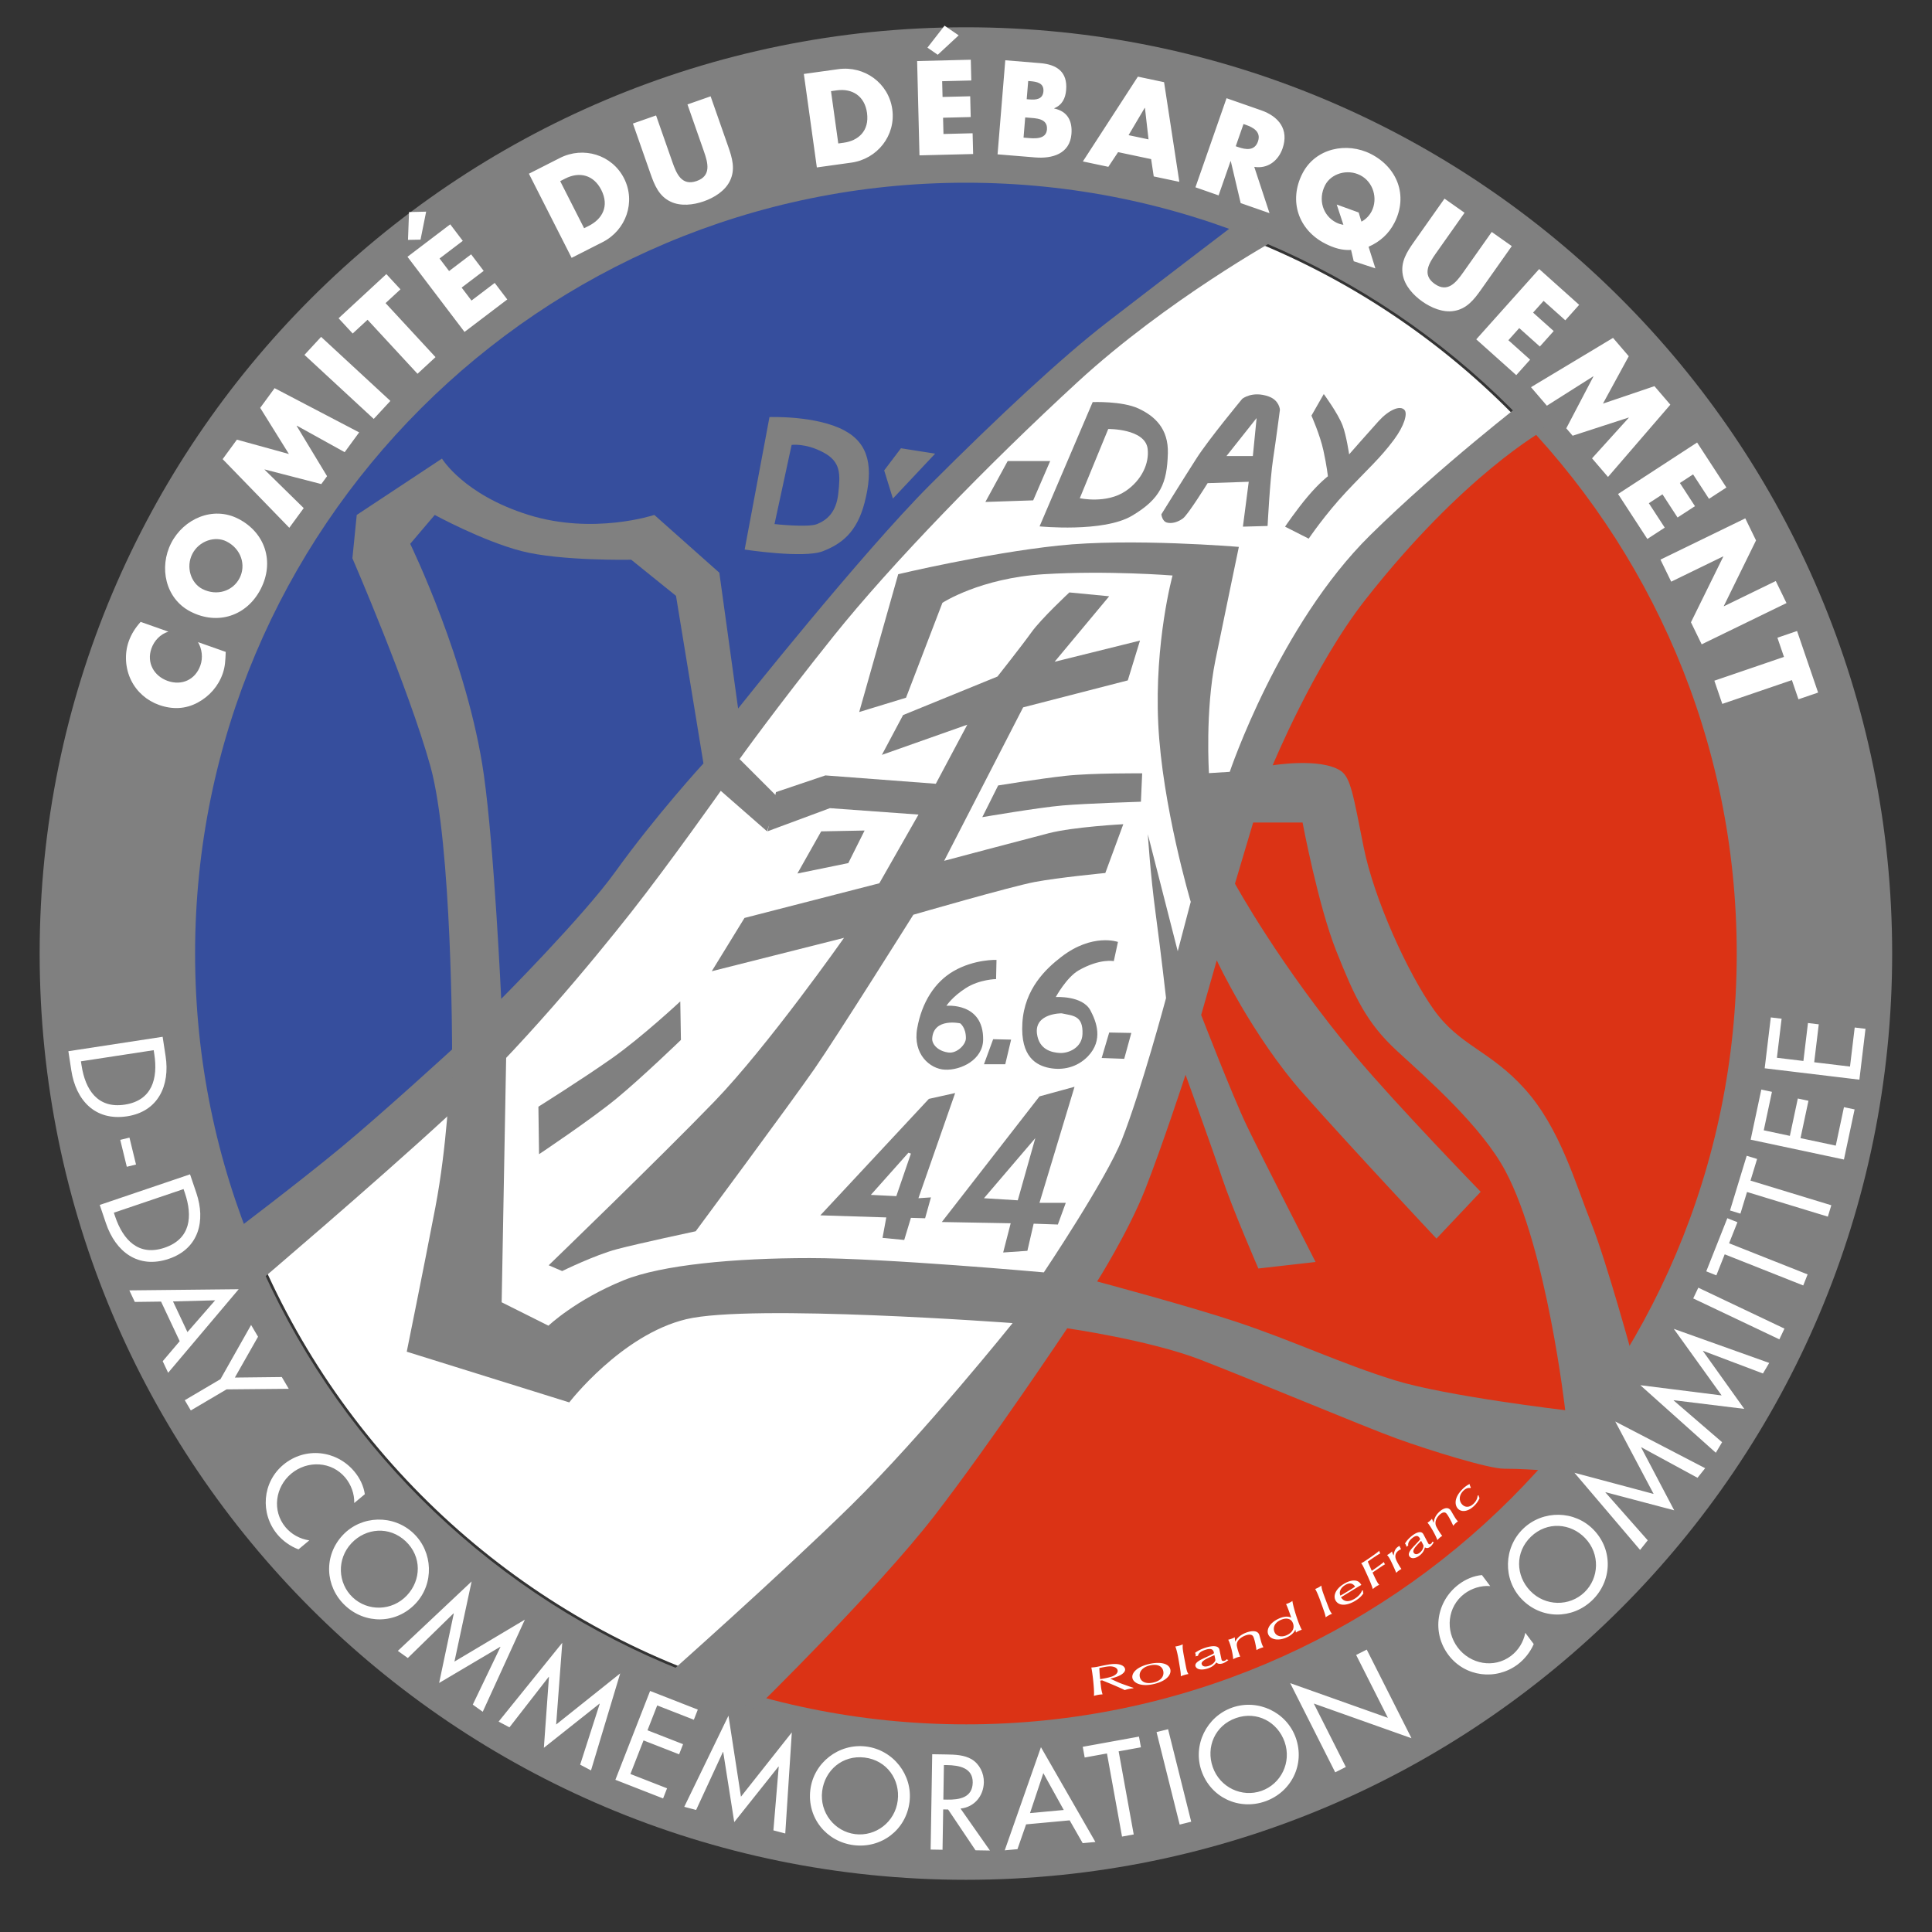 <svg xmlns="http://www.w3.org/2000/svg" data-name="Calque 1" viewBox="0 0 4000 4000"><rect x="0" y="0" width="4000" height="4000" fill="#333333" stroke="none"/><path d="m1827.85 3160.44 365.29-452.76s115.55-248.15 231.53-560.81c118.33-318.99 158.2-590.43 288.12-802.62 154.35-252.1 339.57-380.73 339.57-380.73s107.23-88.23 115.56-79.32c266.48 285.45 429.56 668.68 429.56 1089.99 0 882.37-715.3 1597.67-1597.67 1597.67-155.94 0-306.66-22.34-449.14-63.99-27.08-7.92-80.33-25.84-80.33-25.84l357.51-321.61Z" style="fill:#db3315"/><path d="m1102.41 2064.55 746.02-931.24 318.99-324.13 334.42-262.4s48.7-65.06 67.44-57.87c219.48 84.21 415.56 215.67 575.77 381.92 12.55 13.02-308.79 288.21-308.79 288.21l-216.09 344.71-313.85 1028.99-262.39 365.29-457.9 509.36s-62.91 84.51-79.52 79.1c-443.38-144.53-801.14-478.62-977.57-906.56-3.75-9.09 130.99-98.63 130.99-98.63l442.47-416.74Z" style="fill:#fff"/><path d="M2577.36 484.23c27.85 10.8-65.22 57.41-65.22 57.41l-241.81 169.78-401.31 396.16s-617.4 802.62-833.49 1003.27L598.21 2527.6s-66.39 78.48-76.68 53.42c-76.88-187.1-119.28-392.01-119.28-606.83 0-882.31 715.25-1597.56 1597.56-1597.56 203.67 0 398.43 38.11 577.55 107.59Z" style="fill:#364e9d"/><path d="M2277.97 3479.59c.42 3.58.85 7.16 1.29 10.75.39 3.97 1.2 9.92 3.45 17.68-2.77.15-5.18.31-8.54.89-3.87.69-6.81 1.51-9.39 2.19 1.5-8.93-2.71-47.94-5.33-58.65 3.25-.28 6.25-.46 10.5-1.19 2.34-.43 4.63-.92 7.08-1.46 4.45-.95 8.91-1.87 13.42-2.72 13.03-2.46 22.25-2.71 29.57-.28 3.14 1.05 6.54 2.83 8.37 6.15 2.63 4.68.17 9.51-6.55 13.93-7.09 4.66-17.97 7.31-23.14 8.64 17.32 8.07 19.34 9.04 31.26 13.21 5.31 1.92 12.72 4.56 16.54 5.61-.02.35-.05.71-.08 1.06-2.71.24-5.34.56-9.6 1.46-3.44.74-5.85 1.51-8.19 2.33-2.14-1.2-5.16-2.7-18.26-8.4-11.92-5.14-20.4-8.55-28.63-11.86-1.26.23-2.53.45-3.79.67Zm26.56-28.88c-4.84-1.03-8.92-.98-18.58.8-3.27.61-6.66 1.31-9.88 2 .37 9.26.78 14.65 1.67 23.05 11.54-2.05 15.47-2.8 22.21-4.77 10.3-3.02 16.51-9.57 13.22-15.59-1.48-2.7-4.57-4.58-8.65-5.48Zm116.72 1.33c6.26 9.92-.31 26.55-30.81 34.21-26.44 6.52-40.24-1.07-44.41-8.22-5.81-9.95 2.76-25.53 32.3-32.72 18.13-4.46 36.63-3.23 42.92 6.74Zm-32.5 31.23c22.61-5.68 22.11-21.4 17.55-28.85-3.17-5.11-11.3-9.89-26.2-6.17-21.16 5.17-23.3 20.1-18.42 28.31 4.12 6.91 13.67 10.02 27.07 6.71m44.7-74.37c3.8-.5 7.4-1.56 8.84-1.98 3.48-1.03 5.3-1.92 6.44-2.53-.37 9.13-.53 9.22 6.27 44.33 2.05 10.74 2.98 13.19 5.55 17.26-2.48.31-4.97.85-8.25 1.83-2.82.83-5.19 1.59-7.6 2.79.21-5.04-.58-10.62-2.04-19.42-2.82-16.64-4.98-31.4-9.21-42.28m95.56 26.82c.09.41.38 1.3.84 1.94 1.01 1.42 3.6 1.49 5.73.75 2.45-.88 3.65-2.4 4.3-3.25.97 1.08 1.7 1.36 3.51 1.61-2.68 2.31-7.17 5.42-11.21 6.85-9.07 3.17-12.68-.61-13.79-1.73-3.15 3.93-7.16 8.95-17.8 12.45-11.1 3.64-20.92 2.71-24.44-2.56-5.77-8.6 9.23-15.24 17.38-19.07 16.12-7.43 17.75-8.34 19.1-9.24 1.93-1.54-1.01-6.04-1.31-6.47-1.65-2.45-5.45-4.67-16.14-1.12-13.29 4.39-14.34 9.95-14.86 12.36-1.77.21-2.89.39-5.11 1.26.73-3.4.4-4.44-.89-7.48 5.54-4.29 12.82-7.78 20.77-10.44 5.7-1.89 13.93-3.89 20.15-3.22 5.03.48 7.19 2.57 8.18 4 .7.99 1.22 2.76 1.37 3.51 1.38 6.62 2.79 13.23 4.23 19.85Zm-26.39 13.33c10.35-3.4 13.61-10.45 13.73-11.79.12-.57-1.44-8.16-2.03-10.53-19.68 8.6-29.97 13.86-25.45 20.51 3.21 4.75 10.56 2.89 13.74 1.82Zm107.41-53.95c1.82 6.79 3.09 11 5.79 15.34-2.74.69-5.87 1.81-7.89 2.66-2.37.97-4.44 2-6.5 3.32-.86-6.94-4.08-24.61-7.45-29.2-2.86-3.81-9.06-3.69-16.45-.75-5.42 2.2-18.32 8.9-16.8 20.78.51 3.93 3.85 16.08 7.01 22.46-2.75.68-4.74 1.16-7.27 2.12-2.54.94-5.66 2.38-7.31 3.34-.4-10.1-5.35-31.23-10.3-40.38 2.23-.29 5.17-1.31 7.24-2.07 3.17-1.2 5.28-2.19 6.27-3.01.25 1.08.28 5.82 1.1 9.16 1.57-3.2 6.24-12.18 21.54-18.31 9.52-3.79 21.5-5.57 26.49 1.04 1.68 2.21 1.87 3.49 4.52 13.5Zm71.83-21.32c-.95 2.59-4.56 10.08-17.12 15.95-17.35 8.05-31.35 4.72-36.95-2.53-7.52-9.68-1.82-26.02 19.5-35.88 15-6.97 23.04-3.53 25.98-2.34-2.37-6.68-6.74-20.22-10.68-27.93 2.79-.9 5.05-1.8 7.66-3.1 2.12-1.05 4.38-2.38 5.51-3.4 1.44 11.89 12.22 47.13 19.43 59.63-2.1.74-4.78 1.7-6.99 2.77-2.75 1.33-4.2 2.41-5.07 3.11-.42-2.09-.84-4.19-1.25-6.29Zm-30.77-19.62c-16.48 7.63-15.71 21.56-10.29 28.36 3.89 4.96 13.05 7.73 23.72 2.74 19.38-9.11 13.58-24.52 9.84-29.19-3.83-4.67-11.88-7.23-23.27-1.91m71.86-64.39c3.28-1.15 6.25-2.79 7.46-3.46 2.86-1.61 4.3-2.82 5.22-3.59 1.38 9.02 1.21 9.13 13.94 42.5 3.9 10.17 5.21 12.44 8.26 16.01-2.14.75-4.22 1.69-6.95 3.21-2.35 1.29-4.29 2.45-6.18 4.06-.78-5.02-2.57-10.37-5.55-18.76-5.67-15.87-10.37-30.01-16.2-39.96Zm71.5 6.19a5050 5050 0 0 1-18.08 11.06c.52.76.86 1.55 2.23 3.07 3.77 4.15 11.83 8.61 26.16-.14 11.2-6.91 14.17-14.48 15.19-16.9 1.12-.03 1.21-.08 2.03-.41-.05 1.12-.32 2.95.75 6.37-2.48 3.44-6.15 8.78-16.47 15.11-15.95 9.8-31.17 11.18-38.87 2.59-8.72-9.69-4.11-25.89 15.03-37.5 4.66-2.83 13.22-7.26 21.66-6.91 6.93.22 9.71 3.21 11.69 5.29 1.34 1.42 2.46 3.18 2.7 3.82-11.57 6.86-14.58 8.74-24.03 14.54Zm-2.25-2.43c6.79-4.14 8.97-5.52 13.41-8.6-.29-.34-1.27-1.77-2.02-2.57-1.48-1.54-7.17-7.74-18.71-.64-8.95 5.44-13.22 13.83-9.77 21.89 4.66-2.55 12.07-7 17.09-10.08m47.94-41.31c8.85-6 17.96-12.64 25.19-18.32.28 2.14 1.55 3.97 2.33 4.74-1.54.89-3.11 1.73-8.32 5.18-6.01 4.04-11.74 7.98-17.62 11.96 2.04 4.38 4.1 8.77 6.18 13.14 4.36 8.21 4.77 9.15 7.74 12.1-2.23 1.2-4.61 2.39-6.91 3.9-2.5 1.68-4.63 3.5-6.48 5.03-1.89-6.34-4.72-14.66-18.8-44.59-2.58-5.44-3.67-6.81-5.25-8.72 4.23-2.35 7.15-4.04 18.63-11.96 4.34-2.98 14.58-10.1 19.06-14.18-.05 1.26 0 3.16 1.94 5.54-6.24 3.41-15.65 9.9-19.81 12.75-1.86 1.27-4.17 2.97-6.14 4.33 2.71 6.38 5.47 12.75 8.25 19.11Zm60.16-44.49c-1.45.58-2.77 1.07-5.07 2.81-8.62 6.57-6.29 14.48-5 18.1 1.38 3.94 8.68 16.76 11.33 19.77-2.09.94-4.18 2.39-6.13 3.81-1.83 1.35-2.78 2.25-4.76 4.18-1.68-4.87-7.5-17.3-9.49-21.49-2.63-5.5-5.27-11.07-9.4-15.43.99-.42 3.02-1.51 5.57-3.37 1.78-1.34 3.37-2.62 4.61-4.17.4 2.8 2.72 7.06 3.5 8.56.35-3.46 1.13-12.19 8.03-17.47 1.02-.79 2.48-1.68 3.91-2.48 1.28 3.07 2.33 4.98 3.05 6.4-.05.25-.1.51-.15.77Zm56.48-12.62c.23.37.73 1.13 1.27 1.65 1.26 1.12 3.34.57 4.83-.71 1.69-1.42 2.19-3.18 2.45-4.15 1.1.81 1.79.87 3.29.67-1.4 2.86-4.09 7-6.89 9.37-6.27 5.26-10.33 2.53-11.58 1.75-1.33 4.53-2.98 10.31-10.44 16.34-7.79 6.27-15.92 7.83-20.35 3.7-7.23-6.79 2.79-16.92 8.13-22.65 10.62-11.15 11.64-12.43 12.46-13.6 1.07-1.95-2.63-5.53-3-5.87-2.07-1.94-5.76-3.14-13.2 2.95-9.31 7.52-8.47 13.15-8.15 15.55-1.39.67-2.2 1.1-3.75 2.52-.43-3.47-1-4.37-2.95-6.93 3.15-5.54 7.9-10.7 13.45-15.24 4-3.24 9.97-7.23 15.12-8.1 4.15-.82 6.5.65 7.73 1.77.86.79 1.82 2.36 2.17 3.04 3.1 5.99 6.24 11.97 9.41 17.95Zm-17.04 19.33c7.23-5.84 7.69-13.39 7.36-14.72-.07-.58-3.62-7.45-4.82-9.56-13.11 13.13-19.72 20.78-14.14 26 4.05 3.71 9.36.11 11.6-1.72m69.41-77.97c3.55 6.08 5.88 9.8 9.36 13.33-1.97 1.34-4.12 3.13-5.49 4.45-1.58 1.49-2.95 2.98-4.21 4.73-2.82-6.45-10.81-22.59-14.9-26.16-3.45-2.97-8.39-1.35-13.37 3.26-3.65 3.39-11.92 12.95-7.1 23.99 1.65 3.64 8.03 14.44 12.52 19.78-1.99 1.33-3.43 2.26-5.19 3.81-1.75 1.53-3.79 3.64-4.81 4.96-3.45-9.56-13.82-28.58-20.58-36.12 1.7-.83 3.77-2.54 5.17-3.78 2.17-1.93 3.55-3.4 4.07-4.41.53.93 1.99 5.48 3.68 8.51.26-3.47 1.26-13.2 11.61-22.79 6.42-5.95 15.46-10.51 21.45-5.37 2.02 1.73 2.57 2.87 7.76 11.81Zm34.82-55.5c-6.08-1.5-11.64 2.72-14.79 5.98-9.98 10.4-8.22 22.89-.35 29.35 2.87 2.34 6.76 4.06 11.74 2.99 4.09-.88 7.93-3.53 11.2-6.94 6.78-7.13 7.28-13.59 7.44-15.81.8-.15 1.21-.31 1.92-.84.7 3.36 1.21 4.37 2.1 5.69-1.19 2.96-3.59 8.45-9.79 14.95-12.21 12.66-25.67 15.06-33.6 8.48-7.84-6.48-10.65-22.33 6.83-40.42 7.23-7.58 13.11-10.56 15.91-11.89.85 4.11 2.1 6.22 2.7 7.02-.44.48-.88.97-1.32 1.44Z" style="fill:#fff"/><path d="M1999.81 56.49C940.69 56.49 82.1 915.08 82.1 1974.2s858.59 1917.71 1917.71 1917.71 1917.71-858.59 1917.71-1917.71S3058.92 56.49 1999.81 56.49m0 3513.6c-881.39 0-1595.9-714.5-1595.9-1595.9S1118.42 378.3 1999.81 378.3s1595.9 714.51 1595.9 1595.9-714.5 1595.9-1595.9 1595.9Z" style="fill:gray"/><path d="M1748.48 891.34c-58.7-31.57-155.36-27.82-155.36-27.82l-51.39 274.28s122.35 18.81 161.79 3.47 70.83-39.58 86.59-100.92c18.4-71.6 9.93-121.28-41.64-149.01Zm-13.01 131.19c-4.17 37.5-22.59 53.88-43.74 62.5-18.75 7.64-88.19 0-88.19 0l35.42-163.87s28.47-4.17 65.27 15.28c36.8 19.44 35.85 44.64 31.25 86.1Zm95.13-48.6 34.72-45.83 70.83 11.11-87.49 93.04zm255.72-19.37-46.18 84.68 98.97-3.3 35.19-81.38zm270.54-108.88c-33.97-15.66-94.58-13.2-94.58-13.2l-109.97 257.34s131.97 13.2 191.35-21.99c59.39-35.19 72.57-67.66 74.28-129.27 1.42-51.08-27.13-77.22-61.09-92.88Zm-26.17 170.92c-39.88 27.15-95.07 14.9-95.07 14.9l58.89-143.31s76.56-.96 81.58 41.15c3.55 29.8-12.05 64.56-45.4 87.26m410.05-200.77-25.53 44.7s17.73 39.72 24.83 72.36 9.22 53.21 9.22 53.21-17.03 12.77-41.15 41.15-47.53 63.14-47.53 63.14l48.95 24.83s34.05-50.37 78.04-97.19 70.24-69.52 98.62-107.83c21.58-29.13 28-53.6 21.99-61.01-9.22-11.35-33.34 0-53.91 22.7s-61.01 68.82-61.01 68.82-5.68-39.02-13.48-59.59c-9.67-25.52-39.02-65.27-39.02-65.27Zm-1089.84 992.7 49.26-87.28 89.88-1.73-33.71 67.41zm415.68-182.35-32.84 65.68s115.8-19.88 165.93-24.2c50.12-4.32 162.48-7.78 162.48-7.78l2.59-58.76s-104.57-.86-159.02 5.19-139.14 19.88-139.14 19.88Zm-10.37 525.39-19.01 51.85h44.08l12.1-50.99zm240.26-13.83-15.56 52.72 46.67 1.72 14.69-53.57zm-296.66-92.11c28.52-18.15 62.46-18.51 62.46-18.51l.87-39.75s-45.8-1.73-89.01 23.33c-38.99 22.61-65.68 64.82-75.19 118.39-9.51 53.58 26.53 83.98 57.04 85.56 33.71 1.73 79.05-20.71 79.51-62.22.86-77.78-76.05-70-76.05-70s11.86-18.66 40.38-36.81Zm-11.87 73.1s11.86 8.13 11.86 30.61c0 13.83-18.78 31.61-35.2 29.88-21.5-2.26-35.43-16.42-34.57-29.38 2.89-43.33 57.9-31.11 57.9-31.11Zm209.14-137.41c-31.31 24.21-76.05 65.68-80.37 136.55-4.32 70.86 29.39 88.15 56.18 93.33s57.04-.87 79.51-24.19c32.67-33.91 17.16-72.39 5.18-95.07-16.42-31.11-71.72-27.66-71.72-27.66s22.34-40.98 47.53-55.31c44.08-25.07 72.59-19.01 72.59-19.01l8.64-39.75s-52.72-19.01-117.53 31.12Zm.87 116.67c22.47 5.18 44.94 3.45 43.21 43.21-1.25 28.55-29.37 39.76-46.66 38.89s-43.22-6.92-47.54-39.75c-5.64-42.92 50.99-42.35 50.99-42.35m-220.38 165.03-54.45 12.1-224.7 241.12 136.54 4.32-7.78 42.35 44.94 4.32 13.83-45.8 29.38.86 12.1-43.21-25.93 1.73 76.05-217.78Zm-121.85 213.47-52.72-2.59 77.78-87.28 5.19 1.73-30.25 88.15Zm369.02-226.43-72.59 19.88-202.23 260.13 142.6 2.59-15.56 60.49 50.13-3.45 12.96-56.17 50.12 1.73 16.42-44.93h-54.45l72.59-240.26Zm-117.53 235.07-70-4.32 106.3-124.44zM1114.7 2291.3l1.33 98.36s107.67-71.78 160.84-115.65c53.17-43.86 132.92-120.95 132.92-120.95l-1.33-79.76s-79.76 74.43-142.23 118.3-151.54 99.7-151.54 99.7Z" style="fill:gray"/><path d="M2214.01 1226.57s-58.48 54.5-78.43 82.41c-19.94 27.91-70.45 91.72-70.45 91.72l-195.4 79.76-43.87 82.41 176.79-62.47-65.13 122.29-228.63-17.28-102.35 34.56-17.28 81.08 128.94-47.85 183.44 13.29-81.08 142.23-279.15 71.78-67.79 110.33 273.83-69.12s-156.85 223.3-268.51 338.95c-111.66 115.64-342.95 338.96-342.95 338.96l27.91 11.97s67.79-33.24 112.99-45.2 163.5-37.22 163.5-37.22 198.06-267.18 245.91-336.3 204.7-319.02 204.7-319.02 202.04-58.49 251.23-67.79 146.22-18.61 146.22-18.61l37.22-101.02s-102.35 5.32-154.2 18.61c-51.84 13.29-216.67 57.16-216.67 57.16l163.51-317.71 216.67-55.83 25.26-82.42-176.79 43.86 112.98-135.58z" style="fill:gray"/><path d="M2572 453s-188.43 143.56-281.15 215.34-221.32 191.41-364.88 334.97-397.79 463.58-397.79 463.58l-38.88-281.14-134.59-119.64s-125.62 41.87-260.2 0c-134.59-41.87-179.46-116.65-179.46-116.65l-176.46 116.65-8.97 89.73s116.64 269.17 161.51 430.68 44.86 586.21 44.86 586.21-143.56 131.59-230.3 203.37c-86.73 71.78-221.32 173.47-221.32 173.47l47.85 107.67s239.27-203.37 391.8-343.94 305.07-326 382.83-424.71c77.76-98.7 185.44-251.23 185.44-251.23l95.71 83.74 23.93-68.79-80.75-80.75s74.77-104.68 194.41-254.22 320.02-355.91 505.45-526.39c185.44-170.48 412.74-296.1 412.74-296.1L2572 452.98ZM1273.96 1804.87c-66.65 92.83-236.28 263.2-236.28 263.2s-14.26-310.21-35.89-463.58c-32.9-233.29-152.54-478.54-152.54-478.54l50.85-59.82s98.7 53.83 179.45 74.77 227.31 17.95 227.31 17.95l92.72 74.77 56.83 346.94s-98.7 107.67-182.44 224.31Z" style="fill:gray"/><path d="M3294.4 2532.05c-32.31-80.75-64.59-196.49-137.28-277.25s-134.6-88.84-188.43-164.21c-53.84-75.37-123.81-228.81-145.35-336.48s-26.81-145.28-48.46-158.81c-43.06-26.92-139.97-10.77-139.97-10.77s85.44-206.99 191.11-341.86c204.58-261.1 371.47-352.62 371.47-352.62l-37.69-61.91s-178.92 137.91-323.01 279.95C2648.36 1293.83 2546.07 1598 2546.07 1598l-43.06 2.69s-8.08-129.21 13.45-234.19 48.45-234.19 48.45-234.19-223.43-18.84-374.16-2.69c-150.74 16.15-331.09 59.22-331.09 59.22l-80.75 285.33 96.91-29.61 75.37-196.51s78.06-51.14 209.96-59.22 266.49 2.69 266.49 2.69-37.68 137.28-29.61 306.87c8.08 169.58 67.29 368.78 67.29 368.78l-26.92 102.29-61.91-242.26s4.99 81.4 16.15 164.2 21.53 174.97 21.53 174.97-51.14 191.11-91.52 293.4c-32.27 81.75-161.51 274.57-161.51 274.57s-328.4-29.61-484.53-29.61-306.84 14.1-384.93 45.76c-99.59 40.37-156.12 94.22-156.12 94.22l-96.91-48.46 10.77-586.81-118.44 126.51s-5.39 137.29-29.61 263.8c-24.23 126.51-59.22 298.8-59.22 298.8l336.48 104.98s107.68-139.98 242.26-172.28c134.59-32.3 675.64 8.08 675.64 8.08s-185.73 231.5-333.78 376.86c-148.05 145.35-384.93 355.32-384.93 355.32l185.74 67.29s253.03-247.65 371.47-401.08 274.57-387.62 274.57-387.62 169.58 24.24 274.57 64.61c104.98 40.37 341.86 139.97 409.16 164.2 67.29 24.23 188.43 61.91 220.73 61.91s69.99 2.69 69.99 2.69l56.52-8.08 142.67-215.34s-56.52-207.27-88.83-288.02Zm-406.47 325.7c-113.05-34.99-207.27-80.75-328.4-121.13-96.67-32.23-288.02-83.44-288.02-83.44s64.6-102.29 99.6-191.12c34.99-88.83 83.45-236.87 83.45-236.87s53.84 148.05 75.37 212.65 75.38 188.43 75.38 188.43l118.44-13.46s-113.05-220.72-142.67-282.63-94.22-228.81-94.22-228.81l32.31-113.06s72.68 156.12 180.35 277.26 274.57 298.79 274.57 298.79l91.52-96.91s-173.19-178.55-258.41-279.94c-156.12-185.74-250.34-358.02-250.34-358.02l37.68-126.51h102.29s32.3 172.28 69.99 266.49c37.68 94.21 61.91 148.04 126.51 207.27 64.6 59.22 174.49 155.91 223.42 247.65 86.14 161.51 123.82 495.3 123.82 495.3s-246.61-29.09-352.63-61.91Z" style="fill:gray"/><path d="M2626.52 820.8c-34.05-12.06-54.63 4.97-54.63 4.97s-68.81 83-94.35 122.73-73.07 116.35-73.07 116.35 1.42 14.18 11.35 17.02 22.7-.7 33.34-8.51c10.65-7.81 51.09-73.07 51.09-73.07l85.13-2.84-12.06 92.94 51.09-1.42s4.97-96.48 11.35-138.34 14.19-102.16 14.19-102.16-.85-19.68-23.41-27.67Zm-32.63 123.44h-54.63l62.43-78.74z" style="fill:gray"/><path d="m336.72 2146.57 6.18 40.37c9.15 59.79-14.83 114.31-79.79 124.25-66.52 10.18-106.06-33.57-115.49-95.17l-6.06-39.6 195.15-29.86Zm-169.17 50.78 1.31 8.54c7.6 49.69 32.82 89.81 89.5 81.14 56.94-8.71 68.75-54.49 61.14-104.18l-1.31-8.54zm114.07 213.68-19.08 4.65-13.58-55.71 19.08-4.66zm111.84 20.29 13.11 38.68c19.41 57.28 5.3 115.14-56.94 136.23-63.72 21.6-110.27-14.6-130.27-73.61l-12.86-37.93 186.96-63.36Zm-157.73 79.45 2.77 8.18c16.14 47.61 47.94 82.71 102.24 64.31 54.55-18.49 58.2-65.61 42.07-113.22l-2.77-8.18zm97.73 184.03-54.38.71-11.27-23.94 226.4-2.38-146.08 172.99-11.27-23.94 35.19-41.46-38.6-81.98Zm111.95-2.62-87.22 2.27 29.9 63.5zm74.47 51 14.37 24.36-48.01 84.56 97.23-1.11 14.37 24.36-128.8 1.19-73.97 43.64-12.51-21.2 73.97-43.64zm213.51 368.67c.63-18.91-6.53-38.16-18.41-52.46-28.29-34.03-78.28-36.4-111.91-8.45-33.22 27.62-40.19 77-12.07 110.83 12.39 14.9 29.91 24.51 49.36 27.42l-22.35 18.58c-16.56-5.99-32.77-17.71-43.82-31-35.99-43.29-31.36-107.77 12.54-144.26 44.91-37.33 109.91-30.41 147.07 14.3 11.05 13.28 19.04 29.46 21.54 46.79zm126.94 208.25c-40.26 42.68-104.36 43.04-145.89 3.86-41.53-39.19-44.87-103.2-4.6-145.86 38.83-41.15 104.74-42.69 145.89-3.87 41.15 38.83 43.43 104.72 4.6 145.87m-17.91-16.9c29.84-31.62 31.2-80.38-2.51-112.21-33.72-31.82-82.33-27.62-112.16 4-30.92 32.77-28.54 82.91 2.51 112.21 31.05 29.31 81.25 28.77 112.17-4Zm97.09 37.34-.42-.31-94.74 92.53-20.64-14.8 152.74-143.74-35.56 165.92 145.78-86.85-87.2 190.75-20.64-14.8 57.29-119.4-.42-.3-126.54 74.87 30.37-143.86Zm197.04 131.4-.46-.24-81.28 104.56-22.46-11.86 131.79-163.18-12.67 169.23 132.62-105.88-60.46 200.86-22.46-11.86 40.53-126.08-.46-.25-115.19 91.39 10.52-146.67Zm209.41 29.01 98.79 38.6-8.2 20.98-75.86-29.64-20.11 51.47 73.67 28.78-8.2 20.98-73.67-28.78-27.16 69.52 75.86 29.64-8.2 20.98-98.79-38.6 71.87-183.92Zm151.39 126.3-.51-.14-55.58 120.21-24.56-6.49 91.54-188.71 25.86 167.71 105.29-133.08-13.55 209.29-24.56-6.48 11.01-131.97-.51-.14-91.58 115.03-22.85-145.24Zm385.74 103.51c-7.19 58.22-58.61 96.46-115.27 89.47s-97.24-56.59-90.05-114.81c6.93-56.14 59.13-96.4 115.27-89.47 56.14 6.92 96.98 58.67 90.05 114.81m-24.43-3.01c5.33-43.15-22.44-83.25-68.44-88.92-46-5.68-82.69 26.46-88.02 69.61-5.52 44.7 26.08 83.69 68.45 88.93 42.36 5.23 82.5-24.91 88.01-69.61Zm190.92 103.58-29.84-.48-56.74-84.47-10.21-.17-1.37 83.51-24.61-.4 3.24-197.38 29.84.49c17.54.28 36.39.86 51.95 10.01 16.33 9.96 25.45 28.71 25.14 47.55-.46 28.27-19.7 51.52-48.29 54.46zm-96.46-105.53 7.85.13c25.13.41 52.43-3.86 52.95-35.27.51-30.89-28.74-35.82-53.08-36.22l-6.54-.1-1.17 71.47Zm171.31 51.36-17.88 51.34-26.33 2.42 74.97-213.56 112.74 196.27-26.33 2.42-26.96-47.2-90.2 8.31Zm35.71-106.09-27.6 82.74 69.87-6.44-42.26-76.29Zm187.13 126.99-24.22 4.39-31.2-172.09-46.11 8.37-4.02-22.16 116.44-21.12 4.02 22.16-46.12 8.36zm119-26.42-23.88 5.97-47.88-191.51 23.88-5.97zm216.63-173.38c19.39 55.36-9.72 112.46-63.6 131.33-53.88 18.88-112.25-7.57-131.65-62.93-18.7-53.38 10.21-112.63 63.6-131.33 53.38-18.7 112.95 9.55 131.65 62.93m-23.23 8.14c-14.37-41.03-57.06-64.64-100.8-49.32-43.75 15.33-62.36 60.42-47.98 101.45 14.89 42.5 60.52 63.42 100.8 49.32 40.29-14.12 62.87-58.94 47.98-101.45m11.55-121.62 202.26 71.81-65.73-130.18 21.97-11.09 92.64 183.47-202.27-71.8 66.32 131.35-21.97 11.09-93.22-184.64Zm414.13-200.96c-18.86-1.56-38.44 4.62-53.31 15.78-35.39 26.57-40.24 76.38-13.99 111.35 25.94 34.56 74.91 43.96 110.09 17.55 15.49-11.63 25.96-28.65 29.83-47.93l17.45 23.25c-6.8 16.24-19.31 31.85-33.14 42.22-45.02 33.8-109.18 25.97-143.45-19.68-35.06-46.7-24.92-111.28 21.57-146.18 13.82-10.37 30.37-17.55 47.8-19.19l17.14 22.83Zm214.35-116.29c40.6 42.34 37.77 106.37-3.44 145.87-41.21 39.51-105.29 39.64-145.89-2.7-39.15-40.83-37.39-106.73 3.44-145.87s106.73-38.13 145.89 2.7m-17.77 17.04c-30.09-31.38-78.72-35.17-112.17-3.1-33.46 32.08-31.7 80.82-1.62 112.2 31.17 32.51 81.36 32.64 112.16 3.1 30.81-29.54 32.8-79.69 1.62-112.2Zm42.2-95.15-.33.41 87.66 99.25-15.82 19.87-135.9-159.75 163.93 43.83-79.44-149.95 186.14 96.66-15.83 19.87-116.37-63.2-.33.41 68.43 130.13-142.16-37.54Zm141.22-190.4-.27.45 100.34 86.47-12.98 21.83-156.34-139.87 168.39 21.19-99.06-137.81 197.57 70.54-12.98 21.83-123.89-46.84-.27.45 85.47 119.67-145.97-17.92Zm229.2-148.28-10.57 22.24-178.35-84.72 10.56-22.23 178.36 84.72Zm47.94-112.21-9.07 22.88-162.58-64.48-17.28 43.57-20.93-8.3 43.63-110.02 20.93 8.3-17.28 43.57zm49.07-143.17-7.18 23.55-167.33-51.03-13.68 44.84-21.54-6.57 34.53-113.22 21.54 6.56-13.67 44.84zm-167.01-135.79 22.07-103.74 22.03 4.69-16.95 79.66 54.05 11.5 16.46-77.35 22.02 4.68-16.45 77.36 73 15.53 16.95-79.66 22.03 4.68-22.07 103.75-193.13-41.1Zm29.06-147.8 12.66-105.32 22.36 2.69-9.73 80.87 54.87 6.6 9.44-78.53 22.36 2.69-9.44 78.53 74.11 8.92 9.73-80.87 22.36 2.69-12.67 105.32-196.06-23.58ZM348.6 1307.8c-16.64 5.12-29.33 18.5-35.1 34.87-10.34 29.32 5.16 57.04 33.74 67.12 29.07 10.26 57.16-2.37 67.67-32.17 5.52-15.64 3.46-33.95-4.98-48.19l57.42 20.25c-.72 17.61-1.1 30.38-6.36 45.29-9.05 25.65-27.44 46.64-51.51 59.58-25.48 13.82-52.7 14.65-80.06 5-25.16-8.88-46-26.94-57.87-50.91-12.19-24.63-14.21-54.74-5.07-80.63 5.43-15.39 13.85-28.36 24.71-40.46l57.41 20.26Zm144.59-233.81c56.28 28.82 75.27 89.51 46.68 145.32s-88.93 75.86-145.21 47.03c-52.59-26.94-65.86-91.97-40.22-142.01 25.63-50.05 86.16-77.27 138.75-50.34m-74.2 145.42c29.98 15.36 63.24 4.44 77.05-22.54 13.82-26.98 3.25-60.35-26.73-75.71-23.99-12.29-57.24-1.37-71.06 25.62-13.82 26.98-3.26 60.35 20.73 72.63Zm41.97-268.81 29.54-40.34 107.65 29.69-59.44-95.54 29.84-40.76 175.05 91.56-30 40.97-99.13-54.92-.31.42 63.01 104.25-11.93 16.3-117.19-30.26-.31.42 81.08 79.59-29.84 40.76-138.01-142.15Zm347.29-120.53-34.47 37.28-143.43-132.6 34.47-37.28zm93.44-90.65-37.28 34.47L761 662.03l-30.82 28.49-29.19-31.58 98.92-91.45 29.2 31.57-30.82 28.49L901.7 739.41Zm8.38-204.22 19.74 26 45.6-34.62 26.01 34.25-45.6 34.62 20.37 26.82 48.08-36.5 26 34.25-88.52 67.21-118.12-155.58 88.52-67.21 26.01 34.25-48.08 36.5Zm-39.4-39.05-25.96.52 2.15-57.58 35.44-.89zm224.39-136.49 64.23-32.62c48.52-24.64 107.84-6.82 132.72 42.16 24.87 48.98 4.03 107.52-44.26 132.04l-64.23 32.62-88.47-174.2Zm114.28 112.86 10.17-5.16c27.03-13.72 42.62-40.25 25.38-74.21-15.84-31.19-45.32-38.31-74.43-23.52l-10.63 5.4 49.51 97.5Zm261.93-273.07 36.31 103.65c8.31 23.71 15.55 47.52 3.47 71.79-10.09 20.55-32.41 34.41-53.92 41.94-21.51 7.54-47.6 10.64-68.31.88-24.58-11.42-33.79-34.55-42.1-58.26l-36.32-103.66 47.92-16.78 34 97.05c8.39 23.96 19.27 49.52 50.07 38.73 30.8-10.8 23.35-37.55 14.95-61.51l-34-97.05 47.92-16.78Zm193-46.34 71.36-9.92c53.9-7.5 104.2 28.68 111.77 83.09 7.57 54.42-31.2 102.98-84.84 110.44l-71.36 9.93zm71.31 143.93 11.29-1.57c30.03-4.18 53.41-24.17 48.17-61.91-4.82-34.65-30.38-50.98-62.72-46.48l-11.81 1.65 15.07 108.32Zm215.06-128.93.81 32.63 57.23-1.42 1.07 42.99-57.23 1.43.84 33.66 60.34-1.5 1.07 42.99-111.09 2.76-4.86-195.25 111.1-2.77 1.07 42.99-60.34 1.5Zm-9.13-54.71-21.36-14.76 35.41-45.45 29.26 20-43.31 40.2Zm123.83 206.13 15.99-194.75 72.32 5.94c34.61 2.84 56.76 18.18 53.7 55.38-1.44 17.56-8.29 31.3-24.7 38.01l-.04.52c27.6 5.91 37.93 25.74 35.7 52.86-3.35 40.81-39.32 51.38-74.96 48.45l-78-6.4Zm53.8-34.58 6.46.53c14.98 1.23 40.23 4.08 41.99-17.35 1.93-23.51-23.31-23.24-39.84-24.6l-5.17-.42zm6.54-79.55 5.68.46c13.44 1.1 27.57-.08 28.93-16.61 1.46-17.82-14.2-20.15-27.9-21.27l-3.62-.3-3.09 37.71Zm189.21 109.57-20.2 30.42-52.72-11.14 113.89-175.57 54.24 11.46 31.59 206.32-52.98-11.19-5.4-35.83-68.43-14.46Zm55.61-91.51-.51-.11-33.39 56.49 41.31 8.73-7.41-65.12Zm257.89 217.86-59.68-20.83-20.49-86.73-.49-.17-24.76 70.93-47.94-16.74 64.38-184.43 71.66 25.01c36.45 12.72 58.02 39.74 44.28 79.12-8.88 25.44-30.76 42.5-58.54 38.01l31.58 95.81Zm-69.9-138.55 4.65 1.62c15.65 5.46 34.29 8.68 41.29-11.38s-9.59-29.14-25.24-34.6l-4.65-1.62-16.05 45.99Zm244.26 238.12-5.49-23.45c-17.5 1.25-34.84-3.53-53.53-13.06-55.85-28.49-75.98-88.79-47.25-145.09 26.85-52.62 91.84-65.99 141.91-40.45 54.23 27.67 77.51 85.79 48.67 142.33-11.78 23.08-29.86 39.15-53.59 49.73l14.12 44.72-44.83-14.73Zm15.96-82.02c9.07-4.67 16.67-12.72 21.14-21.49 13.3-26.08 3.62-60.68-23.61-74.58-27-13.77-60.57-3.27-72.81 20.73-15.31 30-4.11 63.34 22.9 77.12 4.61 2.35 9.58 4.02 15.02 4.76l-13.79-41.94 45.4 16.47 5.76 18.93ZM3130 509.53l-63.35 89.76c-14.49 20.53-29.69 40.26-56.47 44.51-22.6 3.71-46.84-6.42-65.48-19.57-18.63-13.15-36.3-32.6-40.37-55.14-4.97-26.66 8.52-47.59 23.02-68.12l63.35-89.76 41.5 29.28-59.33 84.05c-14.64 20.74-29.14 44.45-2.47 63.27 26.67 18.83 44.14-2.78 58.78-23.53l59.32-84.04 41.49 29.28Zm65.86 113.39-21.77 24.32 42.67 38.18-28.68 32.05-42.67-38.19-22.46 25.1 44.98 40.26-28.68 32.05-82.82-74.12 130.27-145.56 82.82 74.12-28.69 32.05-44.98-40.26Zm143.76 76.66 32.56 37.96-53.44 98.09 106.6-36.14 32.91 38.35-129.05 149.65-33.08-38.55 76.07-84.05-.34-.4-115.89 37.64-13.16-15.34 56.16-107.26-.34-.4-95.99 60.85-32.91-38.35 169.89-102.06Zm165.73 282.6L3478 999.99l31.24 47.98-36.03 23.46-31.25-47.97-28.21 18.38 32.93 50.57-36.03 23.47-60.64-93.13 163.67-106.58 60.65 93.13-36.03 23.46-32.94-50.58Zm108.09 91.04 22.21 45.65-66.7 135.85.22.46 107.38-52.23 22.21 45.65-175.62 85.43-22.21-45.65 66.94-135.96-.23-.46-107.6 52.34-22.21-45.65 175.62-85.43Zm-47.64 384.13-16.42-48.04 144.13-49.26-13.57-39.71 40.69-13.91 43.56 127.47-40.69 13.91-13.58-39.71-144.13 49.26Z" style="fill:#fff"/></svg>